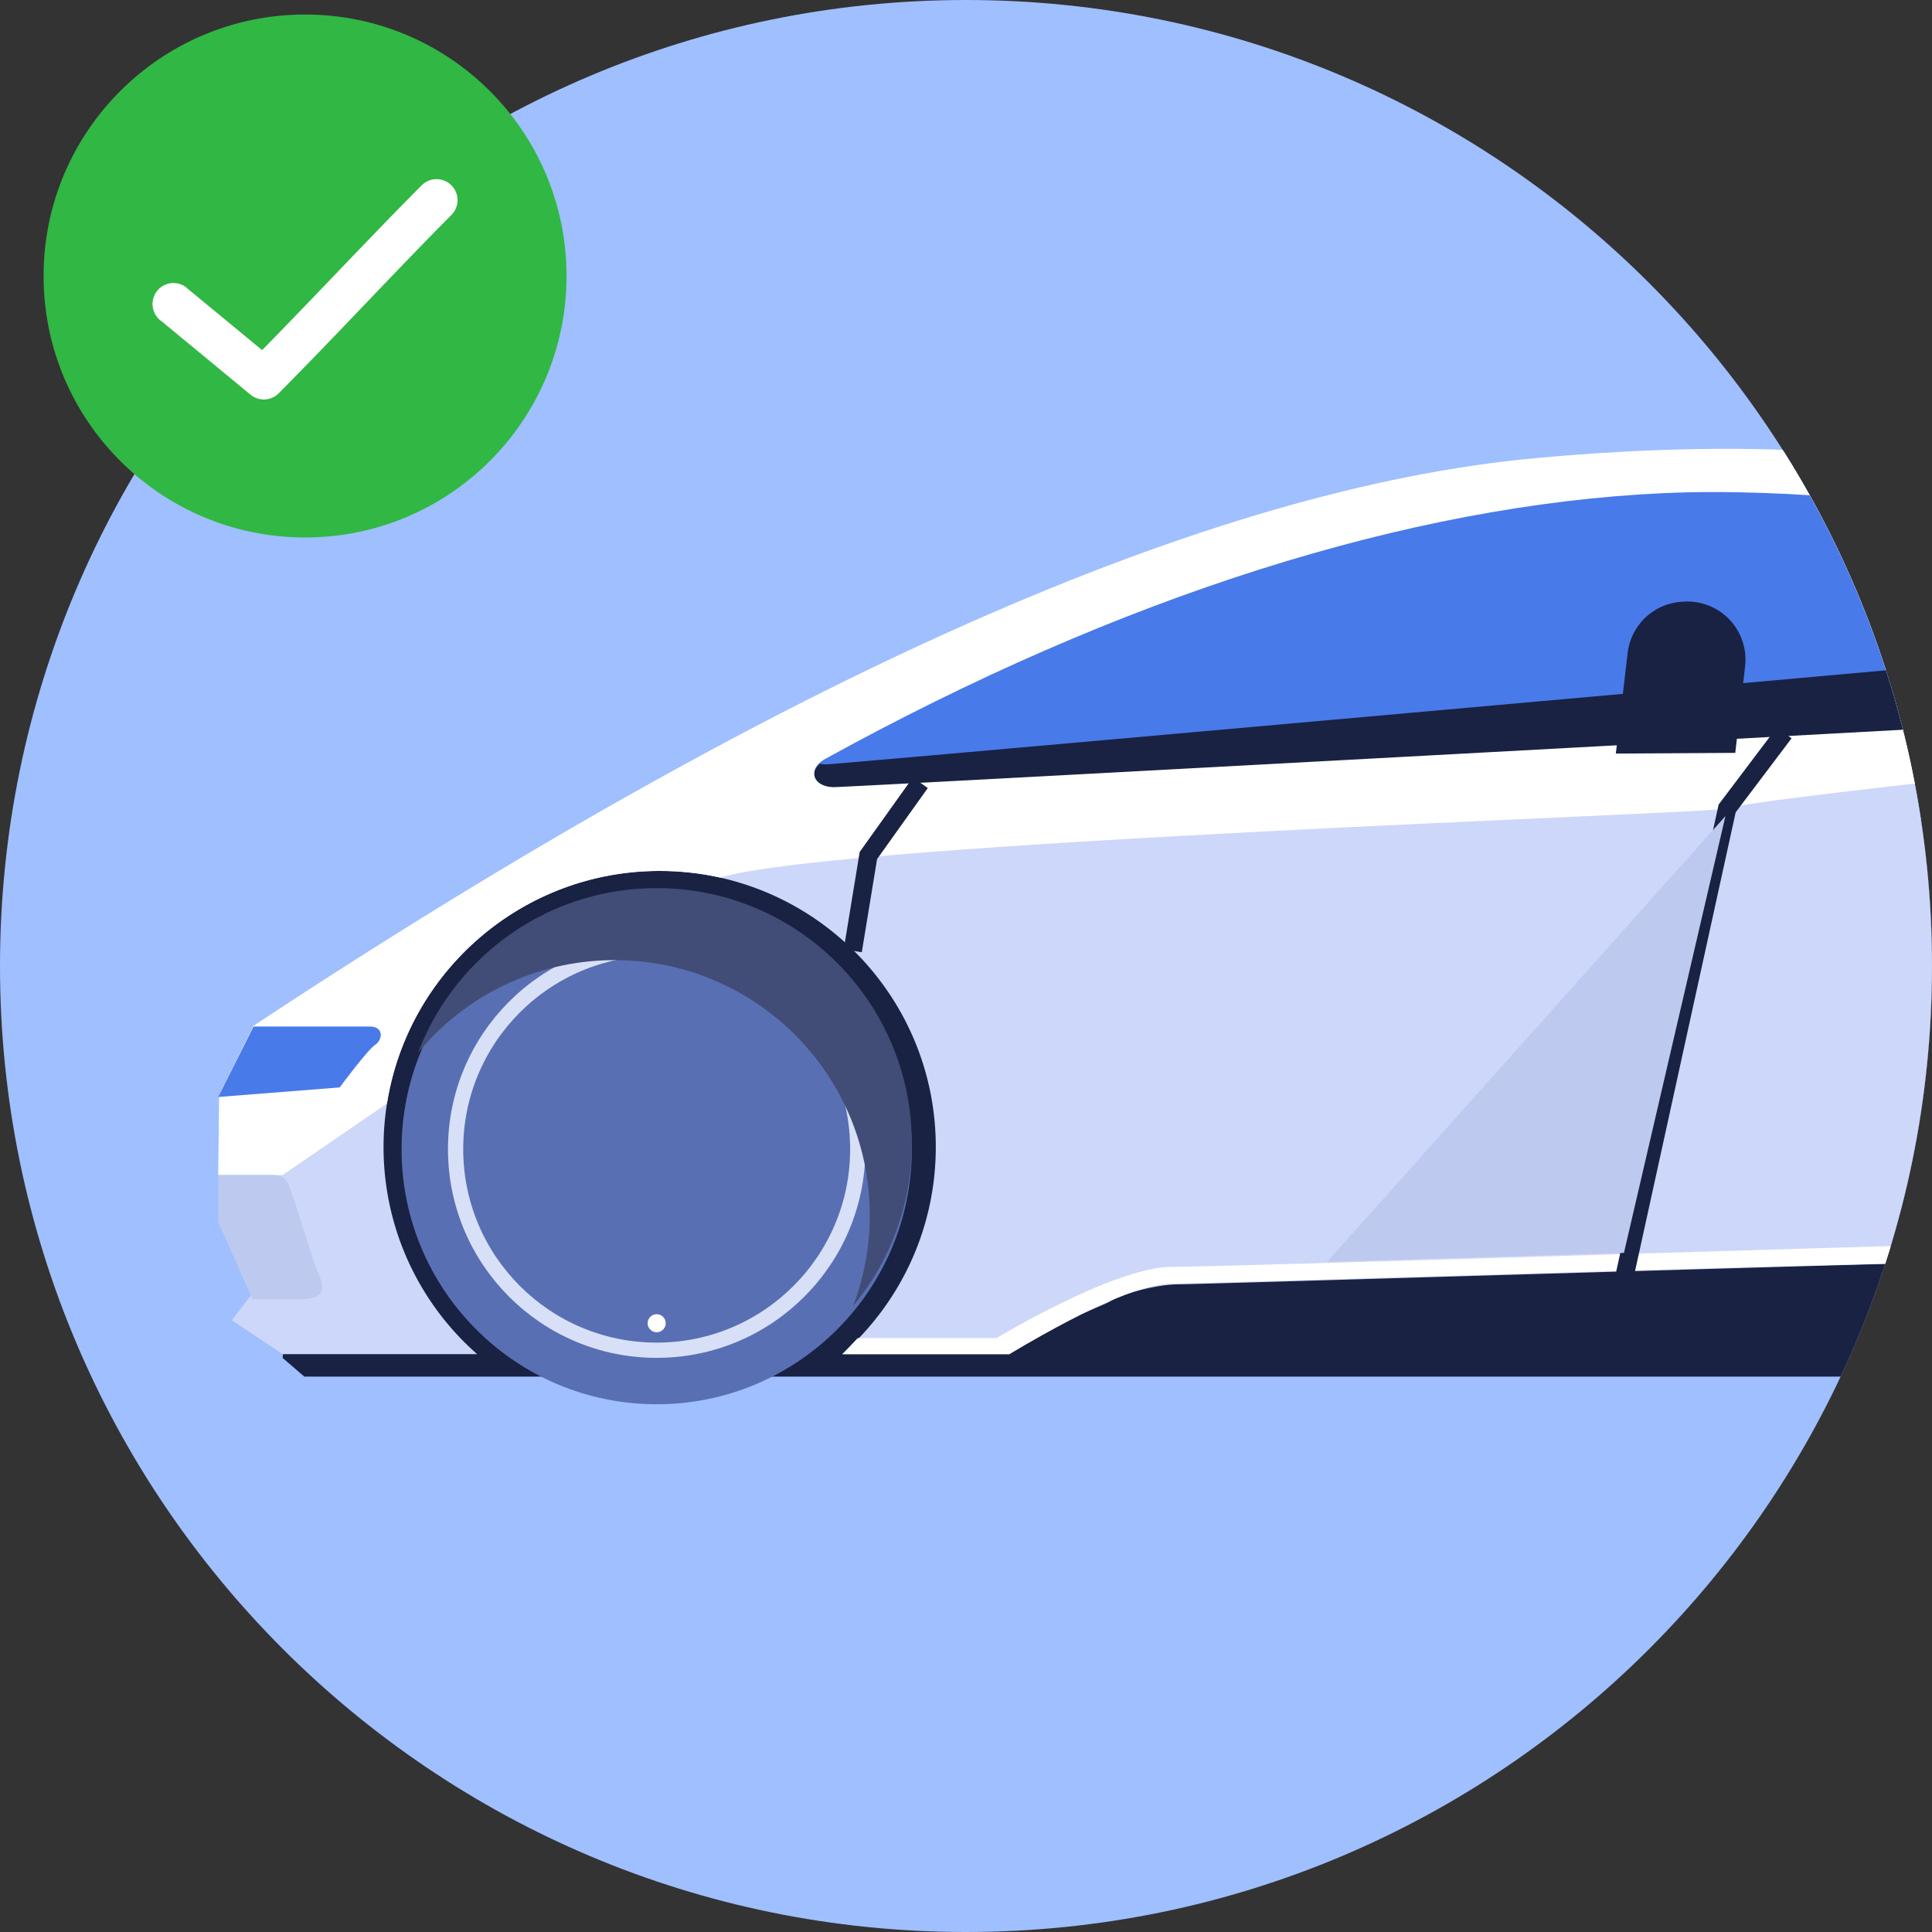 <svg xmlns="http://www.w3.org/2000/svg" width="133" height="133" viewBox="0 0 133 133"><rect x="0" y="0" width="133" height="133" fill="#333333" stroke="none"/><defs><clipPath id="eefsa"><path d="M66.5 133c36.727 0 66.5-29.773 66.5-66.5C133 29.773 103.227 0 66.5 0 29.773 0 0 29.773 0 66.5 0 103.227 29.773 133 66.5 133z"/></clipPath></defs><path fill="#9fbfff" d="M66.5 133c36.727 0 66.5-29.773 66.5-66.5C133 29.773 103.227 0 66.5 0 29.773 0 0 29.773 0 66.5 0 103.227 29.773 133 66.5 133z"/><g clip-path="url(#eefsa)"><path fill="#192242" d="M19.457 93.483l1.495 1.285h156.459c1.757 0 3.417-.838 6.429-2.903 2.008-1.377 3.243-6.858 3.706-16.443l-4.443-14.377-25.99-4.863-108.402 1.03-15.427 3.833-12.857 20.044z"/><path fill="#596fb3" d="M166.278 96.67c-9.7 0-17.562-7.862-17.562-17.559 0-9.697 7.863-17.558 17.562-17.558 9.699 0 17.561 7.861 17.561 17.558s-7.862 17.559-17.561 17.559z"/><path fill="none" stroke="#d7e0f6" stroke-miterlimit="20" stroke-width="1.05" d="M166.278 92.951c-7.645 0-13.843-6.196-13.843-13.84 0-7.643 6.198-13.84 13.843-13.84s13.842 6.197 13.842 13.84c0 7.644-6.197 13.84-13.842 13.84z"/><path fill="#414d77" d="M183.84 78.698c0-9.697-7.863-17.558-17.562-17.558-7.501 0-13.904 4.702-16.42 11.319a17.527 17.527 0 0113.527-6.362c9.7 0 17.562 7.862 17.562 17.559 0 2.197-.404 4.3-1.141 6.24a17.485 17.485 0 004.033-11.198z"/><path fill="#fff" d="M166.278 91.712a.62.62 0 110-1.24.62.62 0 010 1.24z"/><path fill="#596fb3" d="M45.206 96.67c-9.699 0-17.562-7.862-17.562-17.559 0-9.697 7.863-17.558 17.562-17.558 9.699 0 17.562 7.861 17.562 17.558s-7.863 17.558-17.562 17.558z"/><path fill="none" stroke="#d7e0f6" stroke-miterlimit="20" stroke-width="1.05" d="M45.206 92.951c-7.645 0-13.843-6.196-13.843-13.84 0-7.643 6.198-13.84 13.843-13.84s13.843 6.197 13.843 13.84c0 7.644-6.198 13.84-13.843 13.84z"/><path fill="#414d77" d="M62.768 78.698c0-9.697-7.863-17.558-17.562-17.558-7.501 0-13.904 4.702-16.42 11.319a17.527 17.527 0 0113.527-6.362c9.7 0 17.562 7.862 17.562 17.559 0 2.197-.404 4.3-1.141 6.24a17.485 17.485 0 004.034-11.198z"/><path fill="#fff" d="M45.206 91.712a.62.62 0 110-1.24.62.62 0 010 1.24z"/><path fill="#cdd7f9" d="M19.456 93.221h13.392a18.957 18.957 0 01-6.444-14.26c0-10.496 8.51-19.004 19.008-19.004S64.42 68.465 64.42 78.96c0 5.68-2.492 10.778-6.443 14.26h11.507c4.04-2.613 6.354-3.276 6.94-3.64.882-.548 3.268-1.165 4.686-1.165 1.419 0 49.584-1.48 52.007-1.48 2.424 0 8.318.82 12.76 6.285 1.51 0 4.071-.055 7.152-.14a19.154 19.154 0 01-5.966-13.914c0-10.61 8.603-19.21 19.215-19.21 10.611 0 19.214 8.6 19.214 19.21a19.14 19.14 0 01-5.097 13.034 49.157 49.157 0 011.043-.019c2.591 0 6.655-2.354 7.184-6.07.697-4.895 1.62-14.084 2.153-19.346l-1.994-1.438.538-5.74-12.44-12.631c-.368-.854-.368-1.616 0-2.286.367-.67.74-1.358 1.12-2.065-25.693-9.455-49.796-13.142-72.31-11.061-22.514 2.08-51.928 15.106-88.241 39.076l-2.36 4.735v8.28l2.36 5.318-1.495 1.93z"/><path fill="#fff" d="M19.457 80.888l7.184-4.923c1.437-9.073 9.295-16.009 18.773-16.009 1.435 0 2.833.16 4.177.46 8.01-2.479 68.742-4.412 69.308-4.764.881-.547 34.402-4.083 35.82-4.083 1.419 0 3.093-2.794 4.155-3.615 1.062-.82-.215-11.068-7.832-12.887-17.096-4.08-29.778-4.963-45.352-3.524-22.514 2.081-51.927 15.107-88.24 39.076l-2.36 4.736-.071 5.533z"/><path fill="#497ae9" d="M57.4 54.095c1.274 0 100.414-5.411 100.414-5.411l4.955-3.935s-5.3-4.957-5.873-5.433c-.574-.476-24.968-6.167-42.412-5.366-17.444.801-37.356 7.086-57.775 18.348-1.209.753-.582 1.797.692 1.797z"/><path fill="#192242" d="M57.397 54.187c1.274 0 100.414-5.412 100.414-5.412l4.954-3.934s-1.746-1.634-3.343-3.116l-2.32 1.978s-98.89 8.87-100.163 8.914a2.08 2.08 0 01-.491-.04c-.846.728-.221 1.61.95 1.61z"/><path fill="none" stroke="#192242" stroke-miterlimit="20" stroke-width="1.26" d="M63.356 53.885h0l-3.576 5.01h0l-1.075 6.557h0m103.046-4.754h0s3.067-10.14 3.443-10.91c.375-.768.435-2.27-.617-3.08-1.053-.809-2.22-2.094-2.22-2.094h0"/><path fill="#192242" d="M164.626 51.819l-1.954 4.874s0 .796.977.796h6.676c.665 0 1.444-.62 1.825-1.382.382-.762.334-1.77.334-2.625 0-.854-1.216-1.927-2.159-1.927h-4.586c-.445 0-1.113.264-1.113.264zm-44.492-5.959a4 4 0 00-4.199-4.444l-.136.008a4 4 0 00-3.75 3.525l-.815 6.928 8.224-.049z"/><path fill="#497ae9" d="M184.5 56.182v7.86l3.217 1.803.579-5.96z"/><path fill="#bdc9ee" d="M15.017 80.888h3.565c.803 0 1.025.1 1.349.83.324.728 1.636 5.205 1.99 5.967.353.762.652 1.75-1.225 1.75h-3.319l-2.36-5.318z"/><path fill="#497ae9" d="M15.017 75.517l8.367-.658s1.92-2.594 2.444-2.935c.524-.342.603-1.257-.359-1.257h-8.017z"/><path fill="#fff" d="M59.048 92.116h9.555s8.098-4.91 12.097-4.91c4 0 50.7-1.513 53.026-1.513 2.326 0 4.839.825 6.882 3.211-1.347-.534-2.656-1.967-7.491-1.967-4.836 0-50.717 1.433-52.417 1.433-1.7 0-4.876 1.087-11.217 4.851H57.989z"/><path fill="none" stroke="#192242" stroke-miterlimit="20" stroke-width="1.26" d="M122.83 50.446h0l-3.931 5.206h0l-7.105 32.39h0"/><path fill="#fff" d="M184.3 91.473s3.897-2.21 4.322-5.361c.425-3.152 2.153-19.346 2.153-19.346l-1.994-1.438.538-5.74s-12.119-12.203-12.44-12.63c-.323-.427-.52-1.369 0-2.342.52-.972 1.12-2.009 1.12-2.009s-16.768-5.422-19.06-5.994c5.318 2.277 17.048 6.535 17.048 6.535s-.603 1.417-.791 1.825a2.576 2.576 0 00.791 2.984c1.327 1.097 12.309 12.002 12.309 12.002l-.579 5.888 2.154 1.454s-1.777 17.622-2.154 19.582c-.377 1.96-3.418 4.591-3.418 4.591z"/><path fill="#bdc9ee" d="M118.78 56.182L91.362 86.863l20.432-.615zm45.327-4.202l-33.853 33.712s7.655-.53 10.355 3.211c2.687 1.568 5.215 4.318 5.215 4.318s5.52 0 7.386-.27c-5.056-4.048-6.56-9.532-5.808-17.435.283-2.977 4.284-12.902 14.057-14.819 1.294-4.506 2.648-8.716 2.648-8.716z"/></g><path fill="#31b743" d="M3 19C3 9.059 11.059 1 21 1s18 8.059 18 18-8.059 18-18 18S3 28.941 3 19z"/><path fill="#fff" d="M30.003 12.334c-.375.012-.73.17-.99.44-3.574 3.588-7.399 7.7-10.969 11.329l-5.096-4.205a1.438 1.438 0 00-2.435.836c-.073.54.164 1.076.613 1.385l6.12 5.05a1.437 1.437 0 001.934-.09c3.87-3.886 8.07-8.438 11.88-12.265a1.445 1.445 0 00-1.057-2.48z"/></svg>